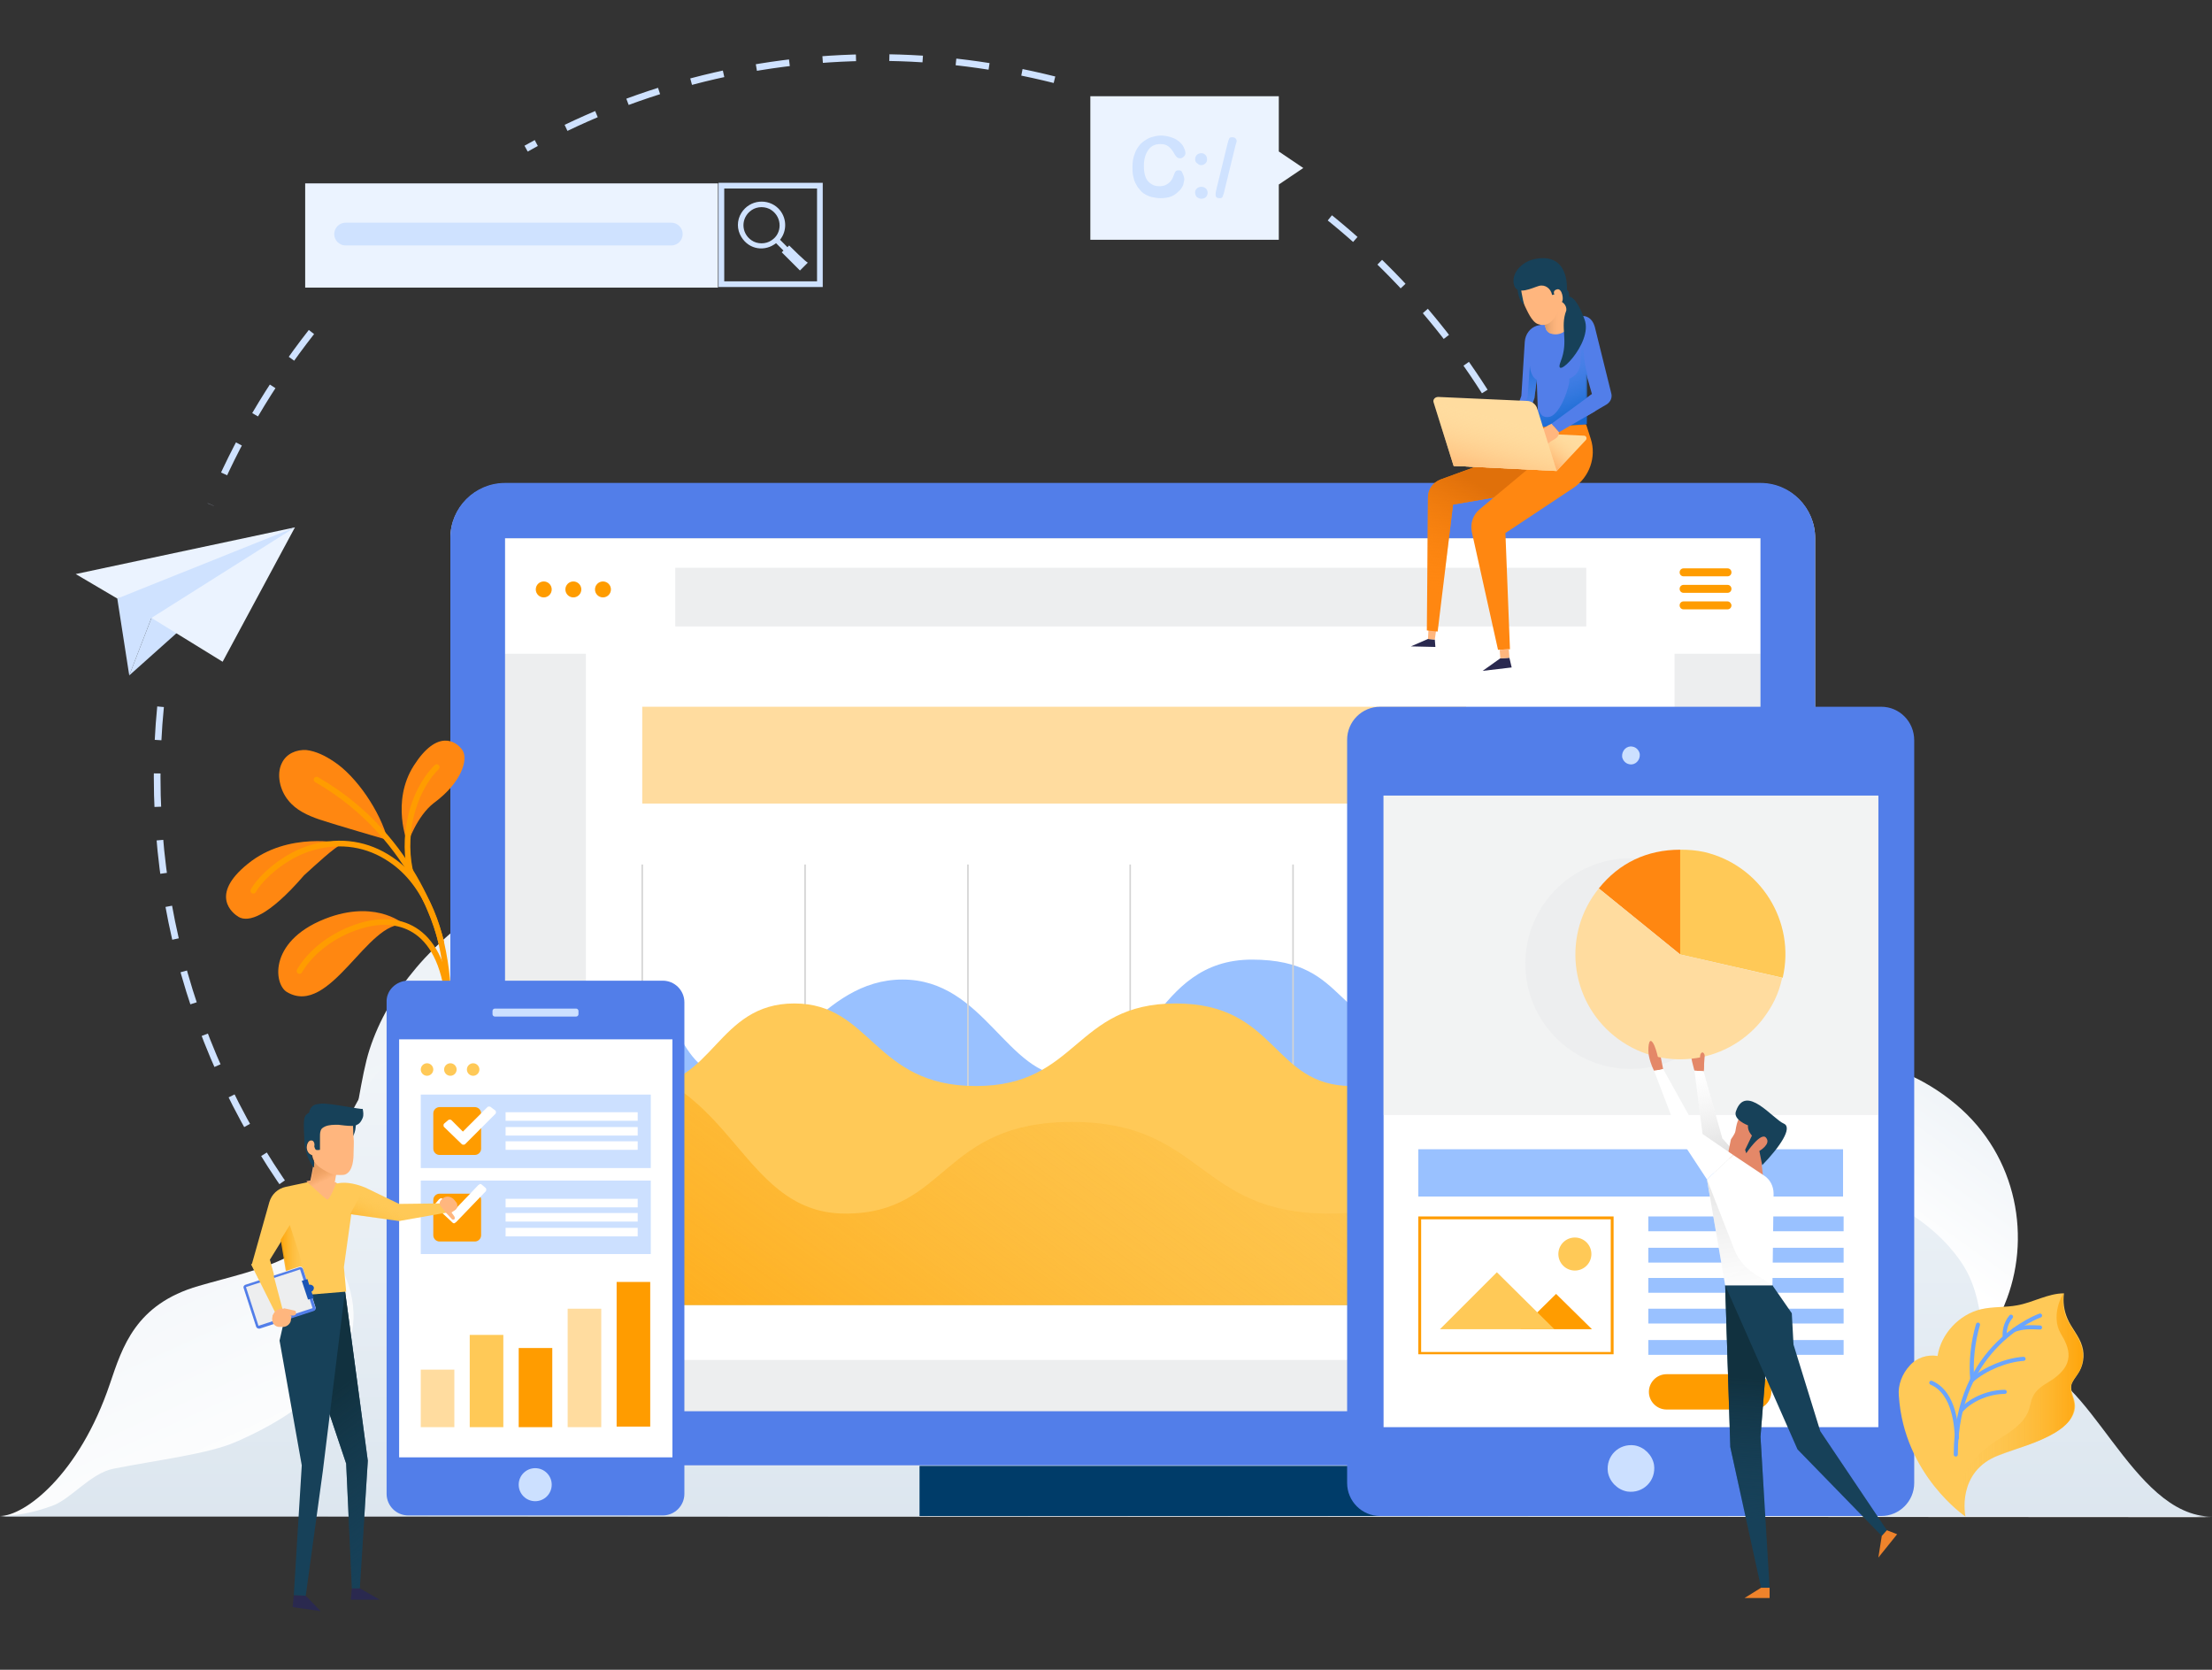 <?xml version="1.0" encoding="utf-8"?>
<!-- Generator: Adobe Illustrator 23.0.3, SVG Export Plug-In . SVG Version: 6.00 Build 0)  -->
<svg version="1.1" id="custom-software" xmlns="http://www.w3.org/2000/svg" xmlns:xlink="http://www.w3.org/1999/xlink" x="0px"
	 y="0px" viewBox="0 0 388.5 293.2" style="enable-background:new 0 0 388.5 293.2;" xml:space="preserve">
<rect x="0" y="0" width="388.5" height="293.2" fill="#333333" stroke="none"/>
<style type="text/css">
	.st0{fill:none;stroke:#CFE2FF;stroke-width:1.173;stroke-miterlimit:10;stroke-dasharray:5.864;}
	.st1{fill:url(#SVGID_1_);}
	.st2{fill:url(#SVGID_2_);}
	.st3{fill:url(#SVGID_3_);}
	.st4{fill:#EDEEEF;}
	.st5{fill:#FFFFFF;}
	.st6{fill:#003C69;}
	.st7{fill:#527EE9;}
	.st8{fill:#FF9C00;}
	.st9{fill:#99C1FF;}
	.st10{fill:none;stroke:#D3D3D3;stroke-width:0.268;stroke-miterlimit:10;}
	.st11{fill:#FFC957;}
	.st12{fill:url(#SVGID_4_);}
	.st13{fill:#FFDC9F;}
	.st14{fill:#CCE0FF;}
	.st15{opacity:0.5;}
	.st16{fill:#E6E7E8;}
	.st17{fill:#E48868;}
	.st18{fill:url(#SVGID_5_);}
	.st19{fill:#174159;}
	.st20{fill:url(#SVGID_6_);}
	.st21{fill:#EF832B;}
	.st22{fill:url(#SVGID_7_);}
	.st23{fill:#FF8711;}
	.st24{fill:none;stroke:#FF9C00;stroke-linecap:round;stroke-linejoin:round;stroke-miterlimit:10;}
	.st25{fill:#2A294F;}
	.st26{fill:#FFB67E;}
	.st27{fill:url(#SVGID_8_);}
	.st28{fill:url(#SVGID_9_);}
	.st29{fill:url(#SVGID_10_);}
	.st30{fill:url(#SVGID_11_);}
	.st31{fill:url(#SVGID_12_);}
	.st32{fill:url(#SVGID_13_);}
	.st33{fill:url(#SVGID_14_);}
	.st34{fill:url(#SVGID_15_);}
	.st35{fill:url(#SVGID_16_);}
	.st36{fill:#1A55B5;}
	.st37{fill:none;stroke:#6AA5FE;stroke-width:0.717;stroke-linecap:round;stroke-linejoin:round;stroke-miterlimit:10;}
	.st38{fill:url(#SVGID_17_);}
	.st39{fill:url(#SVGID_18_);}
	.st40{fill:#EBF3FF;}
	.st41{fill:#CFE2FF;}
</style>
<g>
	<g>
		<path class="st0" d="M185.2,14c-10-2.5-20.4-3.9-31.2-3.9c-22.4,0-43.4,5.8-61.6,16"/>
		<path class="st0" d="M28.2,124.1c-0.4,4-0.6,8.2-0.6,12.3c0,69.8,56.6,126.4,126.4,126.4s126.4-56.6,126.4-126.4
			c0-39.9-18.5-75.5-47.4-98.6"/>
		<path class="st0" d="M54.7,58.3C47.5,67.5,41.5,77.6,37,88.6"/>
	</g>
	<g>
		
			<linearGradient id="SVGID_1_" gradientUnits="userSpaceOnUse" x1="84.591" y1="213.565" x2="147.283" y2="75.975" gradientTransform="matrix(1 0 0 -1 0 296)">
			<stop  offset="0" style="stop-color:#DCE6EF"/>
			<stop  offset="1" style="stop-color:#FFFFFF"/>
		</linearGradient>
		<path class="st1" d="M0,266.2c4.3,0,13.9-7.2,19.3-23.2c2.2-6.5,4.5-14,15.6-17.2c5.5-1.6,10.9-2.7,15.8-5.2
			c11.1-5.8,11.2-27,14.2-36.3c6.6-20.5,32.2-36.8,58.1-36.2c18.7,0.4,35.5,0.8,52.6,13.8c11.6,8.9,19.2,19.8,30,28.9
			c11.4,9.7,25.4,14.3,41.1,17.4c14.8,2.9,27.1,1.8,38.5,10.7c10.7,8.3,19.1,19.3,14.5,29.5c-5,11.2,27.4,13.8,36.9,17.7L0,266.2z"
			/>
	</g>
	<g>
		
			<linearGradient id="SVGID_2_" gradientUnits="userSpaceOnUse" x1="307.221" y1="171.075" x2="272.277" y2="122.154" gradientTransform="matrix(1 0 0 -1 0 296)">
			<stop  offset="0" style="stop-color:#DCE6EF"/>
			<stop  offset="1" style="stop-color:#FFFFFF"/>
		</linearGradient>
		<path class="st2" d="M48.8,266.2c-2.2-8.8,12.8-12.4,15.9-21.9c4.6-14.5,4.6-16.6,4.3-35.3c-0.1-7.6,4.6-15.4,16.2-19
			c5.7-1.8,11.3-3,16.3-5.7c11.5-6.4,11.3-18.4,14.4-28.8c6.9-22.6,33.3-40.6,60.1-40c19.3,0.4,36.7,0.9,54.3,15.3
			c12,9.8,19.9,21.9,31,32c11.8,10.7,26.2,15.8,42.4,19.3c15.3,3.3,28.1,2,39.8,11.8c11,9.2,13.3,23.8,8.6,35.1
			c-5.2,12.4-2.9,24.3,9.7,25.7c12.6,1.3,14.4,11.7,26.7,11.7L48.8,266.2z"/>
	</g>
	<g>
		<g>
			
				<linearGradient id="SVGID_3_" gradientUnits="userSpaceOnUse" x1="194.25" y1="28.969" x2="194.25" y2="168.136" gradientTransform="matrix(1 0 0 -1 0 296)">
				<stop  offset="0" style="stop-color:#DCE6EF"/>
				<stop  offset="1" style="stop-color:#FFFFFF"/>
			</linearGradient>
			<path class="st3" d="M388.5,266.3c-14.3,0-21.6-26.5-32.8-26.5c-10.3,0-5.4-9.5-11.2-18.1c-5.5-8.1-14.8-12.5-27.3-16.5
				c-6.1-2-18.9-6-24.8-8.2c-13.4-5-6.4-33.6-11.7-44.5c-11.6-23.9-20.5-56.9-49.5-56.2c-20.9,0.5-19.7,1.1-38.7,17.2
				c-13,11.1-21.5,24.7-33.6,36.1c-12.8,12.1-28.4,17.9-45.9,21.7c-16.6,3.7-30.3,2.3-43,13.3c-11.9,10.3-14.4,26.9-9.3,39.6
				c5.6,14-6.6,23.5-19.3,29c-4.8,2.1-13.4,3.1-21.5,4.7c-4,0.8-7.4,5.3-10.7,6.5c-3.9,1.4-6,1.6-9.2,1.9H388.5z"/>
		</g>
	</g>
	<g>
		<g>
			<path class="st4" d="M318.8,247.8c0,5.3-4.3,9.6-9.6,9.6H88.7c-5.3,0-9.6-4.3-9.6-9.6V94.5c0-5.3,4.3-9.6,9.6-9.6h220.5
				c5.3,0,9.6,4.3,9.6,9.6L318.8,247.8L318.8,247.8z"/>
		</g>
		<g>
			<rect x="102.9" y="107.5" class="st5" width="191.2" height="131.3"/>
		</g>
		<g>
			<g>
				<rect x="88.7" y="94.6" class="st5" width="220.5" height="20.2"/>
			</g>
			<g>
				<rect x="118.6" y="99.7" class="st4" width="160" height="10.3"/>
			</g>
			<g>
				<rect x="161.5" y="257.4" class="st6" width="81" height="8.8"/>
			</g>
			<g>
				<path class="st7" d="M309.2,94.5v153.3H88.7V94.5H309.2L309.2,94.5 M309.2,84.8H88.7c-5.3,0-9.6,4.3-9.6,9.6v153.3
					c0,5.3,4.3,9.6,9.6,9.6h220.5c5.3,0,9.6-4.3,9.6-9.6V94.5C318.8,89.1,314.5,84.8,309.2,84.8L309.2,84.8z"/>
			</g>
			<g>
				<circle class="st8" cx="95.5" cy="103.5" r="1.4"/>
				<circle class="st8" cx="100.7" cy="103.5" r="1.4"/>
				<circle class="st8" cx="105.9" cy="103.5" r="1.4"/>
			</g>
			<path class="st8" d="M303.4,105.6h-7.7c-0.4,0-0.7,0.3-0.7,0.7c0,0.4,0.3,0.7,0.7,0.7h7.7c0.4,0,0.7-0.3,0.7-0.7
				C304.1,106,303.8,105.6,303.4,105.6z M295.7,101.2h7.7c0.4,0,0.7-0.3,0.7-0.7s-0.3-0.7-0.7-0.7h-7.7c-0.4,0-0.7,0.3-0.7,0.7
				S295.3,101.2,295.7,101.2z M303.4,102.7h-7.7c-0.4,0-0.7,0.3-0.7,0.7s0.3,0.7,0.7,0.7h7.7c0.4,0,0.7-0.3,0.7-0.7
				S303.8,102.7,303.4,102.7z"/>
			<g>
				<path class="st9" d="M112.8,173.7c5.4,0,6,15.3,15.5,15.3s15.8-17,30.2-17s18.3,17,29.2,17c14.5,0,14.5-20.5,32.2-20.5
					s13.6,12.9,31.3,12.9s15.2-29.6,32.9-29.6v77.4H112.8V173.7z"/>
			</g>
			<line class="st10" x1="141.4" y1="229.2" x2="141.4" y2="151.8"/>
			<line class="st10" x1="170" y1="229.2" x2="170" y2="151.8"/>
			<line class="st10" x1="198.5" y1="229.2" x2="198.5" y2="151.8"/>
			<line class="st10" x1="227.1" y1="229.2" x2="227.1" y2="151.8"/>
			<line class="st10" x1="255.6" y1="229.2" x2="255.6" y2="151.8"/>
			<path class="st11" d="M284.2,170.4c-3-2.1-6.7-3.5-11.7-3.5c-19.8,0-20,23.8-35.1,23.8c-14,0-13-14.5-30.9-14.5
				s-17.1,14.5-35.1,14.5s-18.3-14.5-31.9-14.5s-14.2,14.5-26.7,14.5v38.5h171.4V170.4z"/>
			
				<linearGradient id="SVGID_4_" gradientUnits="userSpaceOnUse" x1="147.068" y1="14.977" x2="243.558" y2="148.372" gradientTransform="matrix(1 0 0 -1 0 296)">
				<stop  offset="0" style="stop-color:#FFA50A"/>
				<stop  offset="1" style="stop-color:#FAC855;stop-opacity:0"/>
			</linearGradient>
			<path class="st12" d="M88.4,190.6c3.8-2.3,8.6-3.9,15.1-3.9c25.4,0,25.6,26.4,45,26.4c18,0,16.7-16.1,39.8-16.1
				s22,16.1,45.1,16.1s23.5-16.1,41-16.1s18.2,16.1,34.3,16.1v16H88.4V190.6z"/>
			<line class="st10" x1="112.8" y1="229.2" x2="112.8" y2="151.8"/>
			<line class="st10" x1="284.2" y1="151.8" x2="284.2" y2="229.2"/>
			<rect x="112.8" y="124.1" class="st13" width="144.7" height="17"/>
			<path class="st14" d="M256.1,127.5L256.1,127.5c0,1.8,1.5,3.3,3.3,3.3h21.5c1.8,0,3.3-1.5,3.3-3.3l0,0c0-1.8-1.5-3.3-3.3-3.3
				h-21.5C257.6,124.1,256.1,125.6,256.1,127.5z"/>
			<path class="st14" d="M256.1,137.8L256.1,137.8c0,1.8,1.5,3.3,3.3,3.3h21.5c1.8,0,3.3-1.5,3.3-3.3l0,0c0-1.8-1.5-3.3-3.3-3.3
				h-21.5C257.6,134.5,256.1,136,256.1,137.8z"/>
			<path class="st14" d="M256.1,137.8L256.1,137.8c0,1.8,1.5,3.3,3.3,3.3h21.5c1.8,0,3.3-1.5,3.3-3.3l0,0c0-1.8-1.5-3.3-3.3-3.3
				h-21.5C257.6,134.5,256.1,136,256.1,137.8z"/>
		</g>
	</g>
	<g>
		<g>
			<g>
				<g>
					<g>
						<g>
							<path class="st7" d="M330.4,124.1h-88c-3.2,0-5.8,2.6-5.8,5.8v130.5c0,3.2,2.6,5.8,5.8,5.8h88c3.2,0,5.8-2.6,5.8-5.8V130
								C336.2,126.7,333.6,124.1,330.4,124.1z"/>
							<rect x="243" y="139.7" class="st5" width="86.9" height="110.9"/>
							<g class="st15">
								<rect x="243" y="139.7" class="st16" width="86.9" height="56.1"/>
							</g>
							<path class="st14" d="M285.8,261.9c2.8,0.4,5.1-1.9,4.7-4.7c-0.3-1.7-1.7-3.1-3.4-3.4c-2.8-0.4-5.1,1.9-4.7,4.7
								C282.7,260.2,284.1,261.6,285.8,261.9z"/>
							<path class="st14" d="M286.2,134.2c1,0.2,1.9-0.7,1.8-1.8c-0.1-0.6-0.6-1.2-1.3-1.3c-1-0.2-1.9,0.7-1.8,1.8
								C285,133.5,285.5,134.1,286.2,134.2z"/>
						</g>
					</g>
				</g>
				<g>
					<path class="st8" d="M311.1,244.4L311.1,244.4c0,1.7-1.4,3.1-3.1,3.1h-15.3c-1.7,0-3.1-1.4-3.1-3.1l0,0c0-1.7,1.4-3.1,3.1-3.1
						H308C309.7,241.3,311.1,242.7,311.1,244.4z"/>
					<rect x="289.5" y="224.4" class="st9" width="34.3" height="2.6"/>
					<g>
						<g>
							<g>
								<g>
									<rect x="249.4" y="213.9" class="st5" width="33.8" height="23.8"/>
									<path class="st8" d="M282.9,214.1v23.3h-33.3v-23.3H282.9 M283.4,213.6h-34.3v24.2h34.3V213.6L283.4,213.6z"/>
								</g>
								<g>
									<circle class="st11" cx="276.6" cy="220.2" r="2.9"/>
									<polygon class="st8" points="267,233.4 273.3,227.2 279.6,233.4 									"/>
									<polygon class="st11" points="252.9,233.4 262.9,223.4 273,233.4 									"/>
								</g>
							</g>
						</g>
					</g>
					<rect x="249.1" y="201.8" class="st9" width="74.6" height="8.3"/>
					<rect x="289.5" y="213.6" class="st9" width="34.3" height="2.6"/>
					<rect x="289.5" y="219.1" class="st9" width="34.3" height="2.6"/>
					<rect x="289.5" y="229.8" class="st9" width="34.3" height="2.6"/>
					<rect x="289.5" y="235.3" class="st9" width="34.3" height="2.6"/>
				</g>
			</g>
		</g>
		<g>
			<circle class="st4" cx="286.4" cy="169.2" r="18.5"/>
		</g>
	</g>
	<g>
		<path class="st17" d="M298.6,185c-0.4-0.7-1.8-2.2-1.8-1s0.8,4,0.8,4l1.6,0.1C299.2,188.1,299.6,186.7,298.6,185z"/>
		<g>
			<polygon class="st5" points="297.6,188 299.2,200.5 302.1,208.7 307.7,205.6 302.5,199.9 299.2,188.1 			"/>
			
				<linearGradient id="SVGID_5_" gradientUnits="userSpaceOnUse" x1="499.084" y1="88.787" x2="503.967" y2="108.046" gradientTransform="matrix(-1 0 0 -1 803.589 296)">
				<stop  offset="0" style="stop-color:#CFCFCF"/>
				<stop  offset="1" style="stop-color:#EAEAEA;stop-opacity:0"/>
			</linearGradient>
			<polygon class="st18" points="297.6,188 299.2,200.5 302.1,208.7 307.7,205.6 302.5,199.9 299.2,188.1 			"/>
			<g>
				<g>
					<path class="st17" d="M305.4,205.8l-0.4-1.9c0,0-1.2-0.1-1.5-0.7c-0.1-0.3,0.2-1.7,0.5-3.1c0-0.1,0.7-0.9,0.8-1.5
						c0.3-2,0.7-2.5,1.4-2.9c1.7-0.8,6.6,0.5,6.5,2.8s-1.2,3.3-3.3,5.9l0.3,2.5c0,0-1.3,0.6-2.7,0.4l0,0
						C306.2,207.3,305.5,206.7,305.4,205.8z"/>
				</g>
			</g>
			<g>
				<path class="st19" d="M309.5,204.6l-0.5-2.5c0,0,2.1-1.2,1.2-2.3c-0.9-1.2-3.5,2.7-3.5,2.7l-0.2-0.6l1.2-2.5
					c0,0-0.8-0.8-0.7-1.8c0,0-2.7-1-2.1-2.5c1.7-4.9,6.5,1.4,8.4,2.2C314.9,198,312.6,201.4,309.5,204.6z"/>
			</g>
			<g>
				<polygon class="st19" points="309.3,278.8 303.9,254.1 303,225.7 311.3,225.7 309.2,252.3 310.8,278.8 				"/>
				
					<linearGradient id="SVGID_6_" gradientUnits="userSpaceOnUse" x1="496.015" y1="53.962" x2="497.699" y2="28.454" gradientTransform="matrix(-1 0 0 -1 803.589 296)">
					<stop  offset="0" style="stop-color:#11313F"/>
					<stop  offset="0.99" style="stop-color:#174159;stop-opacity:0"/>
				</linearGradient>
				<polygon class="st20" points="309.3,278.8 303.9,254.1 303,225.7 311.3,225.7 309.2,252.3 310.8,278.8 				"/>
				<polygon class="st19" points="330.5,269.7 315.7,254.5 303,225.7 311.3,225.7 314.7,230.6 315,236.1 319.7,251.3 331.4,268.7 
									"/>
				<path class="st5" d="M304.4,202.8l5.4,3.6c1.1,0.7,1.7,1.9,1.7,3.2l-0.2,16.1H303l-3.2-18.6L304.4,202.8z"/>
			</g>
			<g>
				<polygon class="st21" points="330.5,269.7 331.4,268.7 333.2,269.4 329.9,273.5 				"/>
			</g>
			<g>
				<polygon class="st21" points="309.3,278.8 306.4,280.6 310.8,280.6 310.8,278.8 				"/>
			</g>
			<polygon class="st5" points="290.5,188 295,199.8 299.8,207.1 304.4,202.8 298.1,198.5 292.1,187.7 			"/>
			
				<linearGradient id="SVGID_7_" gradientUnits="userSpaceOnUse" x1="498.488" y1="99.963" x2="497.748" y2="66.393" gradientTransform="matrix(-1 0 0 -1 803.589 296)">
				<stop  offset="0" style="stop-color:#CFCFCF"/>
				<stop  offset="1" style="stop-color:#EAEAEA;stop-opacity:0"/>
			</linearGradient>
			<path class="st22" d="M311.3,225.7H303l-3.2-18.6l4.8,12.3c0.7,1.8,2,3.3,3.6,4.3L311.3,225.7z"/>
		</g>
		<path class="st17" d="M291,187.9l1.1-0.2l-0.5-2.5c0-0.2-0.3-0.4-0.5-0.4l0,0c-0.2,0-0.4,0.3-0.4,0.5L291,187.9z"/>
		<g>
			<path class="st11" d="M299.3,149.6c9.9,2.3,16.1,12.2,13.8,22.1l-18-4.1v-18.4C296.6,149.2,297.9,149.3,299.3,149.6z"/>
			<g>
				<g>
					<path class="st23" d="M295.1,167.6v-18.4c-5.8,0-10.7,2.3-14.3,6.8L295.1,167.6z"/>
				</g>
			</g>
			<g>
				<g>
					<path class="st13" d="M295.1,167.6L280.8,156c-6.4,7.9-5.2,19.5,2.7,25.9s19.5,5.2,25.9-2.7c1.8-2.3,3-4.6,3.6-7.5L295.1,167.6
						z"/>
				</g>
			</g>
		</g>
		<path class="st17" d="M299.2,188.1l-0.7-0.6l0.1-2.1c0-0.3,0.2-0.6,0.4-0.6l0,0c0.2,0,0.4,0.3,0.4,0.6L299.2,188.1z"/>
		<path class="st17" d="M289.6,185.4c-0.2-1-0.1-3.5,0.7-2.3c0.8,1.2,1.3,4.7,1.3,4.7l-1.1,0.2C290.5,188,289.9,186.9,289.6,185.4z"
			/>
	</g>
	<g>
		<g>
			<path class="st23" d="M60.2,148.1c0,0-9.6-2.2-16.7,3.6c-6.8,5.5-2.6,8.7-1.6,9.3c1.7,1,5.2,0,11.5-7.3
				C55.5,151.8,58.7,148.8,60.2,148.1z"/>
			<path class="st23" d="M71.1,162.4c0,0-4.6-4.3-13.1-1.4c-10.9,3.8-10,11.8-7.6,13.2C58,178.7,64.6,161.4,71.1,162.4z"/>
			<g>
				<path class="st23" d="M68.1,147.5c-1.3-5-5.5-11.2-9.5-13.8c-1.5-1-3.1-1.8-4.8-2c-1.7-0.1-3.5,0.6-4.3,2.3
					c-1,2-0.3,4.8,1.1,6.5c1.4,1.8,3.5,2.7,5.5,3.4C58.8,144.8,68.1,147.5,68.1,147.5z"/>
				<path class="st24" d="M86,246.3c-6.4-10.9-7.8-24-7.7-36.7c0.1-12.6,1.5-25.3,0.2-37.9c-0.8-7.9-3.3-16.4-9.9-20.8
					c-4-2.7-8.7-3.5-13.7-2.1s-9.2,5.4-10.4,7.6"/>
				<path class="st24" d="M52.6,170.5c0,0,3-5.8,11.3-8.1c5.2-1.4,13.5-0.7,14.9,13.7"/>
			</g>
			<path class="st24" d="M77.5,165.5c0,0-3.9-18.3-21.9-28.6"/>
		</g>
		<path class="st23" d="M71.6,148.1c0,0-3-7.3,1.1-13.7s7.4-4.3,8.5-2.7s-0.1,5.7-5,9.3C73.2,143.3,71.6,148.1,71.6,148.1z"/>
		<path class="st24" d="M72.3,154c-1.9-6.8,0-14.9,4.4-19.3"/>
	</g>
	<g>
		<g>
			<g>
				<path class="st7" d="M71.7,172.2h44.7c2.1,0,3.8,1.7,3.8,3.8v86.3c0,2.1-1.7,3.8-3.8,3.8H71.7c-2.1,0-3.8-1.7-3.8-3.8V176
					C67.8,173.9,69.6,172.2,71.7,172.2z"/>
				<rect x="70.1" y="182.5" class="st5" width="48" height="73.4"/>
				<path class="st14" d="M86.5,178.1v-0.6c0-0.2,0.2-0.4,0.4-0.4h14.3c0.2,0,0.4,0.2,0.4,0.4v0.6c0,0.2-0.2,0.4-0.4,0.4H86.9
					C86.7,178.5,86.5,178.3,86.5,178.1z"/>
				<circle class="st14" cx="94" cy="260.7" r="2.9"/>
			</g>
		</g>
		<g>
			<path class="st11" d="M76.1,187.8c0,0.6-0.5,1.1-1.1,1.1s-1.1-0.5-1.1-1.1s0.5-1.1,1.1-1.1S76.1,187.2,76.1,187.8z"/>
			<path class="st11" d="M80.2,187.8c0,0.6-0.5,1.1-1.1,1.1s-1.1-0.5-1.1-1.1s0.5-1.1,1.1-1.1S80.2,187.2,80.2,187.8z"/>
			<path class="st11" d="M84.2,187.8c0,0.6-0.5,1.1-1.1,1.1s-1.1-0.5-1.1-1.1s0.5-1.1,1.1-1.1S84.2,187.2,84.2,187.8z"/>
		</g>
		<rect x="73.9" y="240.5" class="st13" width="5.9" height="10.1"/>
		<rect x="82.5" y="234.4" class="st11" width="5.9" height="16.2"/>
		<rect x="91.1" y="236.7" class="st8" width="5.9" height="13.9"/>
		<rect x="99.7" y="229.8" class="st13" width="5.9" height="20.8"/>
		<rect x="108.3" y="225.1" class="st8" width="5.9" height="25.4"/>
		<g>
			<g>
				<rect x="73.9" y="192.2" class="st14" width="40.4" height="12.9"/>
				<g>
					<g>
						<g>
							<rect x="88.8" y="195.3" class="st5" width="23.2" height="1.5"/>
						</g>
					</g>
					<g>
						<g>
							<rect x="88.8" y="197.9" class="st5" width="23.2" height="1.5"/>
						</g>
					</g>
					<g>
						<g>
							<rect x="88.8" y="200.4" class="st5" width="23.2" height="1.5"/>
						</g>
					</g>
				</g>
			</g>
			<g>
				<g>
					<path class="st8" d="M83.4,194.4h-6.2c-0.6,0-1.1,0.5-1.1,1.1v6.2c0,0.6,0.5,1.1,1.1,1.1h6.2c0.6,0,1.1-0.5,1.1-1.1v-6.2
						C84.5,194.9,84,194.4,83.4,194.4z"/>
				</g>
				<g>
					<g>
						<path class="st5" d="M78,197.9c-0.1-0.1-0.1-0.2-0.1-0.3s0-0.2,0.1-0.3l0.7-0.6c0.1-0.1,0.2-0.1,0.3-0.1s0.2,0,0.3,0.1l2,2
							l4.3-4.3c0.1-0.1,0.2-0.1,0.3-0.1s0.2,0,0.3,0.1L87,195c0.1,0.1,0.1,0.2,0.1,0.3s0,0.2-0.1,0.3l-5.3,5.3
							c-0.1,0.1-0.2,0.1-0.3,0.1c-0.1,0-0.2,0-0.3-0.1L78,197.9z"/>
					</g>
				</g>
			</g>
		</g>
		<g>
			<g>
				<rect x="73.9" y="207.3" class="st14" width="40.4" height="12.9"/>
				<g>
					<g>
						<g>
							<rect x="88.8" y="210.5" class="st5" width="23.2" height="1.5"/>
						</g>
					</g>
					<g>
						<g>
							<rect x="88.8" y="213" class="st5" width="23.2" height="1.5"/>
						</g>
					</g>
					<g>
						<g>
							<rect x="88.8" y="215.6" class="st5" width="23.2" height="1.5"/>
						</g>
					</g>
				</g>
			</g>
			<g>
				<g>
					<path class="st8" d="M83.4,209.6h-6.2c-0.6,0-1.1,0.5-1.1,1.1v6.2c0,0.6,0.5,1.1,1.1,1.1h6.2c0.6,0,1.1-0.5,1.1-1.1v-6.2
						C84.5,210,84,209.6,83.4,209.6z"/>
				</g>
			</g>
		</g>
	</g>
	<g>
		<g>
			<path class="st5" d="M76.5,211.9c-0.1-0.1-0.1-0.2-0.1-0.3s0-0.2,0.1-0.3l0.6-0.7c0.1-0.1,0.2-0.1,0.3-0.2c0.1,0,0.2,0,0.3,0.1
				l2.1,2l4.2-4.4c0.1-0.1,0.2-0.1,0.3-0.2c0.1,0,0.2,0,0.3,0.1l0.7,0.6c0.1,0.1,0.1,0.2,0.1,0.3s0,0.2-0.1,0.3l-5.2,5.4
				c-0.1,0.1-0.2,0.1-0.3,0.2c-0.1,0-0.2,0-0.3-0.1L76.5,211.9z"/>
		</g>
	</g>
	<g>
		<polygon class="st25" points="250.8,112.2 252,112.3 252.1,113.6 247.8,113.5 		"/>
		<polygon class="st26" points="250.9,110.3 250.8,112.2 252,112.3 252.3,110.2 		"/>
		<g>
			<path class="st23" d="M278.5,74.5l-8.3,0.5l-0.2,3l-17,6.2c-1.3,0.5-2.2,1.7-2.2,3.1l-0.2,23.4l1.9,0.2l2.7-22.3l22.1-3.8
				L278.5,74.5z"/>
			<g>
				<polygon class="st25" points="263.5,115.6 265.1,115.5 265.5,117.2 260.4,117.8 				"/>
				<path class="st7" d="M273.8,75.9l8.4-4.9c0.6-0.4,1-1.1,0.8-1.9l-2.9-11.7c-0.5-1.7-1.7-2.3-3.5-1.7l-6.7,1.5
					c-1.2,0.4-2,1.5-2.1,2.8l-0.6,9.5l-2.6,7.2h2.4l2.5-6.8l0.4-3.2l0.3,8.3l8.3-0.5l0.1-8.8l1,3.5l-7.1,5.2L273.8,75.9z"/>
				
					<linearGradient id="SVGID_8_" gradientUnits="userSpaceOnUse" x1="263.163" y1="208.85" x2="253.084" y2="191.44" gradientTransform="matrix(1 0 0 -1 0 296)">
					<stop  offset="0" style="stop-color:#E0700A"/>
					<stop  offset="0.501" style="stop-color:#ED7A0D;stop-opacity:0.499"/>
					<stop  offset="1" style="stop-color:#FF8711;stop-opacity:0"/>
				</linearGradient>
				<path class="st27" d="M278.5,74.5l-8.3,0.5l-0.2,3l-17,6.2c-1.3,0.5-2.2,1.7-2.2,3.1l-0.2,23.4l1.9,0.2l2.7-22.3l22.1-3.8
					L278.5,74.5z"/>
				<path class="st23" d="M276.3,85.7l-11.9,7.9l0.8,20.4l-2.1,0.1l-4.6-20.7c-0.3-1.5,0.2-3,1.4-4l9.6-8l0.8-6.4l8.3-0.4l0.8,2.5
					C280.4,80.2,279.2,83.8,276.3,85.7z"/>
				<path class="st19" d="M266.5,49.9c0,0-0.1,2.6,1.1,3.5s1.9-2.4,1-3.2C267.6,49.5,266.6,49.4,266.5,49.9z"/>
				<path class="st26" d="M270.7,54c-0.2,0.3-0.2,0.6-0.1,0.9l0.9,2.8c0.1,0.4,0.5,0.8,1,0.9l0,0c1.4,0.4,2.8-0.4,3.3-1.8l0.6-1.7
					c0.1-0.3,0.1-0.6-0.1-0.9l-1.7-3.1c-0.4-0.7-1.4-0.7-1.8-0.1L270.7,54z"/>
				
					<linearGradient id="SVGID_9_" gradientUnits="userSpaceOnUse" x1="271.334" y1="241.368" x2="273.762" y2="241.368" gradientTransform="matrix(1 0 0 -1 0 296)">
					<stop  offset="0" style="stop-color:#D49768"/>
					<stop  offset="1" style="stop-color:#FCB278;stop-opacity:0"/>
				</linearGradient>
				<path class="st28" d="M270.7,54c-0.2,0.3-0.2,0.6-0.1,0.9l0.9,2.8c0.1,0.4,0.5,0.8,1,0.9l0,0c1.4,0.4,2.8-0.4,3.3-1.8l0.6-1.7
					c0.1-0.3,0.1-0.6-0.1-0.9l-1.7-3.1c-0.4-0.7-1.4-0.7-1.8-0.1L270.7,54z"/>
				
					<linearGradient id="SVGID_10_" gradientUnits="userSpaceOnUse" x1="276.629" y1="222.238" x2="271.537" y2="234.999" gradientTransform="matrix(1 0 0 -1 0 296)">
					<stop  offset="0" style="stop-color:#1769D1"/>
					<stop  offset="0.99" style="stop-color:#428DEC;stop-opacity:0"/>
				</linearGradient>
				<path class="st29" d="M278.1,60.6c0,0-0.6,0.3-0.5,2.8c0,2.5-2,3.1-2,3.1c0.3,0.6-1.4,6.3-3.5,6.7s-1.9-2.4-1.9-2.4l0.1,2.5
					l0.1,1.7l8.3-0.5l0.1-8.8C278.1,63.6,278.1,60.6,278.1,60.6z"/>
				<path class="st13" d="M273.4,82.7l-18.1-0.9l5.8-6.1l17.1,0.8c0.4,0,0.6,0.5,0.3,0.8L273.4,82.7z"/>
				
					<linearGradient id="SVGID_11_" gradientUnits="userSpaceOnUse" x1="267.554" y1="217.318" x2="271.56" y2="222.66" gradientTransform="matrix(1 0 0 -1 0 296)">
					<stop  offset="9.104939e-02" style="stop-color:#FFB36D"/>
					<stop  offset="1" style="stop-color:#FFDC9F;stop-opacity:0"/>
				</linearGradient>
				<path class="st30" d="M273.4,82.7l-18.1-0.9l5.8-6.1l17.1,0.8c0.4,0,0.6,0.5,0.3,0.8L273.4,82.7z"/>
				<path class="st7" d="M279.6,69.2l-7.1,5.2l1.3,1.5l6.2-3.6C281.2,71.6,281,69.7,279.6,69.2L279.6,69.2z"/>
				<path class="st26" d="M273.8,75.9c0,1.2-1.1,1.2-1.9,2c-0.9,0.9-1,1.2-1.7,1.1s-1.5-0.9-0.6-2.1s1.4-1.8,2.9-2.5L273.8,75.9z"/>
				<polygon class="st26" points="265,114 265.1,115.5 263.5,115.6 263.4,114.1 				"/>
				<path class="st26" d="M267,49.8c0,0,0.4,3.1,0.8,3.9c0.4,0.8,1.2,2.8,2.3,3.2c1.1,0.4,2.7,0.3,3.9-3.1c1.1-3.4,0.9-4.2,0.5-5.2
					C274.1,47.5,266.7,45.3,267,49.8z"/>
				<path class="st19" d="M269.5,45.5c-2.3,0.5-4.1,2.5-3.6,4.5s3.3,0.5,4.4,0.2s2.1,0.5,2.3,1.6l0.4-0.1c0,0-0.4-0.7,0.5-0.9
					s1.2,2,0.8,2.2c0,0,0.9,0.5,0.8,1.5c-1.2,3.1,0.5,5.2-1,9c-1.5,3.8,5.8-3.2,4.2-7.4c-1.5-4.2-2.7-4-2.7-4s0.1-0.9-0.4-1.2
					C275.2,50.8,275.7,44.2,269.5,45.5z"/>
			</g>
			
				<linearGradient id="SVGID_12_" gradientUnits="userSpaceOnUse" x1="266.863" y1="232.38" x2="268.905" y2="221.982" gradientTransform="matrix(1 0 0 -1 0 296)">
				<stop  offset="0" style="stop-color:#1769D1"/>
				<stop  offset="0.99" style="stop-color:#428DEC;stop-opacity:0"/>
			</linearGradient>
			<path class="st31" d="M268.7,64.2c0,0,0,1.8,1.2,2.5l-0.4,3.2l-2.5,6.8l-0.3-3l1.6-4L268.7,64.2z"/>
			<path class="st13" d="M273.4,82.7l-18.1-0.9l-3.5-11.1c-0.2-0.5,0.2-1,0.8-1l15.6,0.7c0.8,0,1.6,0.6,1.8,1.4L273.4,82.7z"/>
			
				<linearGradient id="SVGID_13_" gradientUnits="userSpaceOnUse" x1="259.981" y1="209.958" x2="263.389" y2="222.468" gradientTransform="matrix(1 0 0 -1 0 296)">
				<stop  offset="9.104939e-02" style="stop-color:#FFB36D"/>
				<stop  offset="1" style="stop-color:#FFDC9F;stop-opacity:0"/>
			</linearGradient>
			<path class="st32" d="M273.4,82.7l-18.1-0.9l-3.5-11.1c-0.2-0.5,0.2-1,0.8-1l15.6,0.7c0.8,0,1.6,0.6,1.8,1.4L273.4,82.7z"/>
		</g>
	</g>
	<g>
		<g>
			<polygon class="st25" points="56.3,282.9 53.7,280.2 51.6,280.1 51.4,282.2 			"/>
			<polygon class="st25" points="66.7,280.9 63.2,278.9 61.8,278.9 61.6,280.9 			"/>
			<polygon class="st19" points="50.9,227.5 60.8,257 61.8,278.9 63.2,278.9 64.6,256.5 60.6,226.7 			"/>
			
				<linearGradient id="SVGID_14_" gradientUnits="userSpaceOnUse" x1="56.226" y1="50.039" x2="77.236" y2="21.151" gradientTransform="matrix(1 0 0 -1 0 296)">
				<stop  offset="0" style="stop-color:#11313F"/>
				<stop  offset="0.99" style="stop-color:#174159;stop-opacity:0"/>
			</linearGradient>
			<polygon class="st33" points="50.9,227.5 60.8,257 61.8,278.9 63.2,278.9 64.6,256.5 60.6,226.7 			"/>
			<polygon class="st19" points="50.9,227.5 49.1,235.4 53,257.3 51.6,280.1 53.7,280.2 56.7,258.3 60.6,226.7 			"/>
			<g>
				<path class="st11" d="M70.1,211.4l-6-2.9c-1-0.4-3.1-1.1-4.8-0.7l-2.5-0.8l-6.6,1.4c-1.4,0.3-2.5,1.3-2.9,2.7l-3.1,11l4.2,8.4
					l1.4-0.6l-2.4-8.7l2.1-3.4l1.6,9.8l9.7-0.8l-0.4-4.3l1.3-9.3l8.4,1.2l8.5-1.5l-0.3-1.6L70.1,211.4z"/>
				
					<linearGradient id="SVGID_15_" gradientUnits="userSpaceOnUse" x1="779.074" y1="74.7" x2="783.815" y2="74.7" gradientTransform="matrix(1 0 0 -1 -729.759 296)">
					<stop  offset="0" style="stop-color:#FFA50A"/>
					<stop  offset="1" style="stop-color:#FAC855;stop-opacity:0"/>
				</linearGradient>
				<polygon class="st34" points="52.6,220.3 50.9,215.1 49.3,217.7 50.9,227.5 54.1,227.3 				"/>
				<path class="st7" d="M53.8,203.6"/>
				
					<linearGradient id="SVGID_16_" gradientUnits="userSpaceOnUse" x1="67.263" y1="77.366" x2="70.151" y2="83.422" gradientTransform="matrix(1 0 0 -1 0 296)">
					<stop  offset="0" style="stop-color:#FFA50A"/>
					<stop  offset="1" style="stop-color:#FAC855;stop-opacity:0"/>
				</linearGradient>
				<polyline class="st35" points="61.5,213.2 70,214.4 78.4,212.8 78.1,211.2 70.1,211.4 64.1,208.4 				"/>
			</g>
			<g>
				<g>
					<path class="st4" d="M43.1,225.5l9.5-3.1c0.3-0.1,0.5,0.1,0.6,0.3l2.2,6.8c0.1,0.3-0.1,0.5-0.3,0.6l-9.5,3.1
						c-0.3,0.1-0.5-0.1-0.6-0.3l-2.2-6.8C42.7,225.9,42.9,225.6,43.1,225.5z"/>
				</g>
				<g>
					<path class="st7" d="M52.7,222.9L52.7,222.9l2.2,6.8l-9.5,3.1l-2.2-6.8L52.7,222.9L52.7,222.9 M52.7,222.5L52.7,222.5l-9.6,3.1
						c-0.3,0.1-0.4,0.4-0.3,0.6L45,233c0.1,0.2,0.3,0.3,0.5,0.3h0.1l9.5-3.1c0.3-0.1,0.4-0.4,0.3-0.6l-2.2-6.8
						C53.1,222.6,52.9,222.5,52.7,222.5L52.7,222.5z"/>
				</g>
				<path class="st36" d="M54.7,226.8c0.3-0.1,0.5-0.5,0.4-0.8s-0.5-0.5-0.8-0.4l-0.3-1l-1,0.3l1.1,3.3l1-0.3L54.7,226.8L54.7,226.8
					z"/>
			</g>
			<polyline class="st11" points="44.1,222 48.3,230.4 49.6,229.8 47.3,221.1 			"/>
			<g>
				<g>
					<path class="st26" d="M48,232.1L48,232.1c-0.4-0.8,0-1.7,0.7-2.1h0.1c0.4-0.3,0.9-0.3,1.4,0c0.4,0.2,0.7,0.7,0.7,1.2v0.7
						L48,232.1z"/>
					<path class="st26" d="M49.8,229.7l0.3,1.2l1.4,0.1c0.3,0,0.5-0.2,0.5-0.4l0,0c0-0.3-0.1-0.5-0.4-0.5L49.8,229.7z"/>
				</g>
				<path class="st26" d="M47.9,230.9l-0.1,0.7c0,0.8,0.5,1.4,1.3,1.4h0.6c0.7,0,1.4-0.6,1.4-1.3l0.1-0.7L47.9,230.9z"/>
			</g>
		</g>
		<path class="st26" d="M79.9,212.5l-0.6,0.4l0.5,0.7c0.1,0.2,0.1,0.4,0,0.5s-0.4,0.1-0.5-0.1l-1.2-1.3l0,0l-0.7-0.9
			c-0.3-0.4-0.2-0.9,0.2-1.2l0.2-0.2c0.6-0.5,1.5-0.3,2,0.3l0.4,0.5C80.4,211.6,80.4,212.2,79.9,212.5z"/>
	</g>
	<g>
		<g>
			<path class="st11" d="M351.1,255.5c3.3-1.3,6.9-2.1,9.9-4c0.9-0.6,1.8-1.2,2.5-2.1c0.7-0.9,1.1-2,0.9-3c-0.1-1.1-0.8-2.1-0.6-3.2
				c0.2-0.7,0.7-1.3,1.1-1.9c1-1.4,1.3-3.3,0.8-4.9c-0.5-1.8-1.9-3.2-2.6-4.9c-0.6-1.4-0.8-2.9-0.6-4.4c-2.8,0-5.4,1.6-8.2,2.1
				c-2.1,0.4-4.3,0.2-6.4,0.7c-3.8,0.9-7,4.3-7.6,8.2c-1.8-0.3-3.7,0.3-4.9,1.7c-1.3,1.4-2.1,3.4-1.9,5.3
				c0.9,13.9,11.7,21.2,11.7,21.2S343.5,258.4,351.1,255.5z"/>
			<g>
				<path class="st37" d="M347.4,232.6c-0.9,3-1.3,6.6-1,9.7"/>
				<path class="st37" d="M346.4,242.3c2.3-2,6-3.5,9-3.7"/>
				<path class="st37" d="M339.2,242.8c4.2,1.8,4.4,8,4.5,9.7"/>
				<path class="st37" d="M344.5,247.6c1.9-2.1,5.1-3.2,7.6-3.2"/>
				<path class="st37" d="M353.2,231.2c-1,1.2-1.2,2.6-1.1,3.6"/>
				<path class="st37" d="M353.8,233.5c1.6-0.5,2.6-0.5,4.5-0.4"/>
			</g>
			<path class="st37" d="M358.3,231c0,0-14.8,5.1-14.8,24.4"/>
		</g>
		
			<linearGradient id="SVGID_17_" gradientUnits="userSpaceOnUse" x1="608.095" y1="49.25" x2="629.676" y2="49.25" gradientTransform="matrix(-1 0 0 -1 974.008 296)">
			<stop  offset="0" style="stop-color:#FFA50A"/>
			<stop  offset="1" style="stop-color:#FAC855;stop-opacity:0"/>
		</linearGradient>
		<path class="st38" d="M351.7,252.3c7.6-4.7,2.6-6.4,7.9-9.5s3.8-6.2,2.3-8.7c-1.7-3,0.2-6.7,0.5-6.9c-0.2,1.5,0,3.1,0.6,4.4
			c0.8,1.7,2.1,3.1,2.6,4.9c0.5,1.7,0.2,3.5-0.8,4.9c-0.4,0.6-0.9,1.2-1.1,1.9c-0.2,1.1,0.5,2.1,0.6,3.2c0.1,1.1-0.3,2.2-0.9,3
			c-0.7,0.9-1.5,1.5-2.5,2.1c-3.1,1.8-6.6,2.7-9.9,4c-7.6,2.8-6,10.7-6,10.7C343.4,261.4,344.1,256.9,351.7,252.3z"/>
	</g>
	<path class="st26" d="M58.8,207.6l0.3-1.7l-3.8-2.8c0,0-0.7,4-0.8,4.2l-0.7,0.1c0,0,3.1,2.9,3.6,3.2s1.7-3,1.7-3H58.8z"/>
	
		<linearGradient id="SVGID_18_" gradientUnits="userSpaceOnUse" x1="946.681" y1="79.476" x2="949.65" y2="76.162" gradientTransform="matrix(0.959 0.283 0.283 -0.959 -875.649 11.811)">
		<stop  offset="0" style="stop-color:#E5A473"/>
		<stop  offset="1" style="stop-color:#CC6F1B;stop-opacity:0"/>
	</linearGradient>
	<path class="st39" d="M59.1,205.9l-0.3,1.7l0.4,0.1c0,0-1.3,3.3-1.7,3c-0.5-0.3-3.6-3.2-3.6-3.2l0.7-0.1c0.1-0.2,0.8-4.2,0.8-4.2"
		/>
	<g>
		<path class="st19" d="M62.4,198.4c0.1-0.7,0.2-1.5,0.1-2.3c-0.1-0.6-2.3,2.4-2.3,3.8c0,0.2,0,0.5,0.2,0.6c0.1,0.1,0.3,0.1,0.4,0.1
			c0.1,0,0.3-0.1,0.4-0.2c0.2-0.2,0.4-0.3,0.6-0.5C62.1,199.4,62.3,198.9,62.4,198.4z"/>
	</g>
	<g>
		<path class="st26" d="M55.3,202.4c0,0,0,0.3-0.2,0.4c-0.2,0.1-0.5,0-0.6-0.1c-0.5-0.3-0.7-1-0.6-1.5c0.1-0.7,0.6-1.2,1.1-0.9
			c0.3,0.2,0.4,0.6,0.3,1"/>
	</g>
	<path class="st26" d="M59.6,195.8c0.5,0.3,2,0.4,2.3,1.2c0.2,0.7,0.1,2.3,0.2,2.7c0.1,0.9,0,1.8,0,2.7c0,1.1-0.1,3.2-1.4,3.8
		c-0.4,0.2-1.3,0.1-1.8,0.1c-0.8-0.1-2-0.8-2.7-1.3c-0.9-0.6-1.4-1.6-1.4-2.6l0.1-5.9L59.6,195.8z"/>
	<g>
		<g>
			<path class="st19" d="M55.2,204.1c-0.3-0.4-0.5-0.9-0.5-1.3c-0.1,0-0.2-0.1-0.3-0.1c-0.5-0.3-0.7-1-0.6-1.5
				c0.1-0.7,0.6-1.2,1.1-0.9c0.3,0.2,0.4,0.6,0.3,1c0,0,0.1,0.5,0.3,0.6s0.7,0,0.7,0s0-0.6,0-0.8c0-0.5,0-1,0-1.5s0-1,0.3-1.4
				c0.2-0.2,0.4-0.3,0.6-0.4c0.7-0.3,1.5-0.3,2.3-0.3c0.8,0.1,1.6,0.2,2.3,0.2c0.3,0,0.7,0,1-0.2c0.5-0.2,0.8-0.7,1-1.2
				s0.1-1.1,0-1.6c-0.1,0.2-6.1-1.1-7.4-0.9c-0.9,0.1-1.7,0.2-2,1.5c0,0.1-0.1,0.1-0.2,0.2c-0.9,0.5-0.8,1.4-0.6,5.5
				c0.1,1.5,1.3,4,1.7,4C55.1,204.8,55.2,204.5,55.2,204.1z"/>
		</g>
	</g>
	<g>
		<rect x="53.6" y="32.2" class="st40" width="72.5" height="18.3"/>
		<g>
			<g>
				<path class="st41" d="M143.5,33.1v16.3h-16.3V33.1H143.5 M144.5,32.1h-18.3v18.3h18.3V32.1L144.5,32.1z"/>
			</g>
			<path class="st41" d="M138.6,43.1l-0.3,0.3l-1.3-1.3c1.3-1.6,1.2-4-0.3-5.5c-1.8-1.8-5-1.6-6.5,0.8c-0.8,1.3-0.8,2.9,0,4.2
				c1.4,2.3,4.2,2.6,6.1,1.1l1.3,1.3l-0.3,0.3l3.2,3.2l1.4-1.4C141.8,46.3,138.6,43.1,138.6,43.1z M135.5,42.2c-1,0.7-2.5,0.7-3.5,0
				c-1.9-1.3-1.9-4,0-5.3c1-0.7,2.5-0.7,3.5,0C137.4,38.2,137.4,41,135.5,42.2z"/>
			<path class="st41" d="M117.9,39.1H60.7c-1.1,0-2,0.9-2,2l0,0c0,1.1,0.9,2,2,2h57.2c1.1,0,2-0.9,2-2l0,0
				C119.9,40,119,39.1,117.9,39.1z"/>
		</g>
	</g>
	<g>
		<polygon class="st40" points="191.5,16.9 224.6,16.9 224.6,26.6 228.9,29.5 224.6,32.4 224.6,42.1 191.5,42.1 		"/>
		<g>
			<g>
				<path class="st41" d="M208,31.4c0,0.3-0.1,0.7-0.2,1.1c-0.2,0.4-0.4,0.8-0.8,1.1c-0.4,0.4-0.8,0.7-1.3,0.9s-1.2,0.3-1.9,0.3
					c-0.5,0-1-0.1-1.5-0.2c-0.4-0.1-0.9-0.3-1.2-0.5c-0.4-0.2-0.7-0.5-1-0.9c-0.3-0.3-0.5-0.7-0.7-1.1c-0.2-0.4-0.3-0.8-0.4-1.3
					c-0.1-0.5-0.1-0.9-0.1-1.5c0-0.8,0.1-1.6,0.4-2.3c0.2-0.7,0.6-1.2,1-1.7c0.5-0.5,1-0.8,1.6-1.1c0.6-0.2,1.3-0.4,2-0.4
					c0.8,0,1.6,0.2,2.3,0.5s1.2,0.8,1.5,1.2c0.3,0.5,0.5,1,0.5,1.4c0,0.2-0.1,0.5-0.3,0.6c-0.2,0.2-0.4,0.3-0.6,0.3
					c-0.3,0-0.5-0.1-0.6-0.2s-0.3-0.3-0.5-0.7c-0.3-0.5-0.6-0.9-1-1.2c-0.4-0.3-0.8-0.4-1.4-0.4c-0.9,0-1.6,0.3-2.1,1
					s-0.8,1.6-0.8,2.8c0,0.8,0.1,1.5,0.3,2s0.5,0.9,1,1.2c0.4,0.3,0.9,0.4,1.5,0.4s1.1-0.2,1.5-0.5s0.7-0.7,0.9-1.3
					c0.1-0.3,0.2-0.5,0.3-0.7s0.3-0.3,0.6-0.3s0.5,0.1,0.6,0.3S208,31.1,208,31.4z"/>
				<path class="st41" d="M209.9,28c0-0.3,0.1-0.6,0.3-0.8c0.2-0.2,0.5-0.3,0.8-0.3s0.5,0.1,0.7,0.3c0.2,0.2,0.3,0.4,0.3,0.8
					c0,0.3-0.1,0.5-0.3,0.7S211.2,29,211,29c-0.3,0-0.5-0.1-0.7-0.3C210.1,28.6,209.9,28.3,209.9,28z M211,34.9
					c-0.3,0-0.5-0.1-0.8-0.3c-0.2-0.2-0.3-0.5-0.3-0.8s0.1-0.5,0.3-0.7s0.5-0.3,0.8-0.3s0.6,0.1,0.8,0.3s0.3,0.5,0.3,0.7
					c0,0.3-0.1,0.6-0.3,0.8C211.6,34.8,211.3,34.9,211,34.9z"/>
				<path class="st41" d="M217,25.5l-2,8.2c-0.1,0.3-0.1,0.5-0.2,0.6c0,0.2-0.1,0.3-0.2,0.4c-0.1,0.1-0.2,0.1-0.4,0.1
					c-0.5,0-0.7-0.2-0.7-0.6c0-0.1,0-0.4,0.1-0.8l2-8.2c0.1-0.4,0.2-0.7,0.3-0.9c0.1-0.2,0.3-0.2,0.6-0.2c0.2,0,0.4,0.1,0.5,0.2
					s0.2,0.3,0.2,0.5C217.2,24.9,217.1,25.2,217,25.5z"/>
			</g>
		</g>
	</g>
	<g>
		<g>
			<path class="st41" d="M28.6,100.3c0.1-0.2-8,4.8-8,4.8l2.1,13.5l3.9-10.1l10.4-2l14.8-13.9L28.6,100.3z"/>
			<polygon class="st41" points="51.8,92.6 22.7,118.6 26.6,108.5 			"/>
		</g>
		<polygon class="st40" points="51.8,92.6 13.3,100.8 20.6,105.1 51.8,92.6 26.6,108.5 39.1,116.2 		"/>
	</g>
</g>
</svg>

